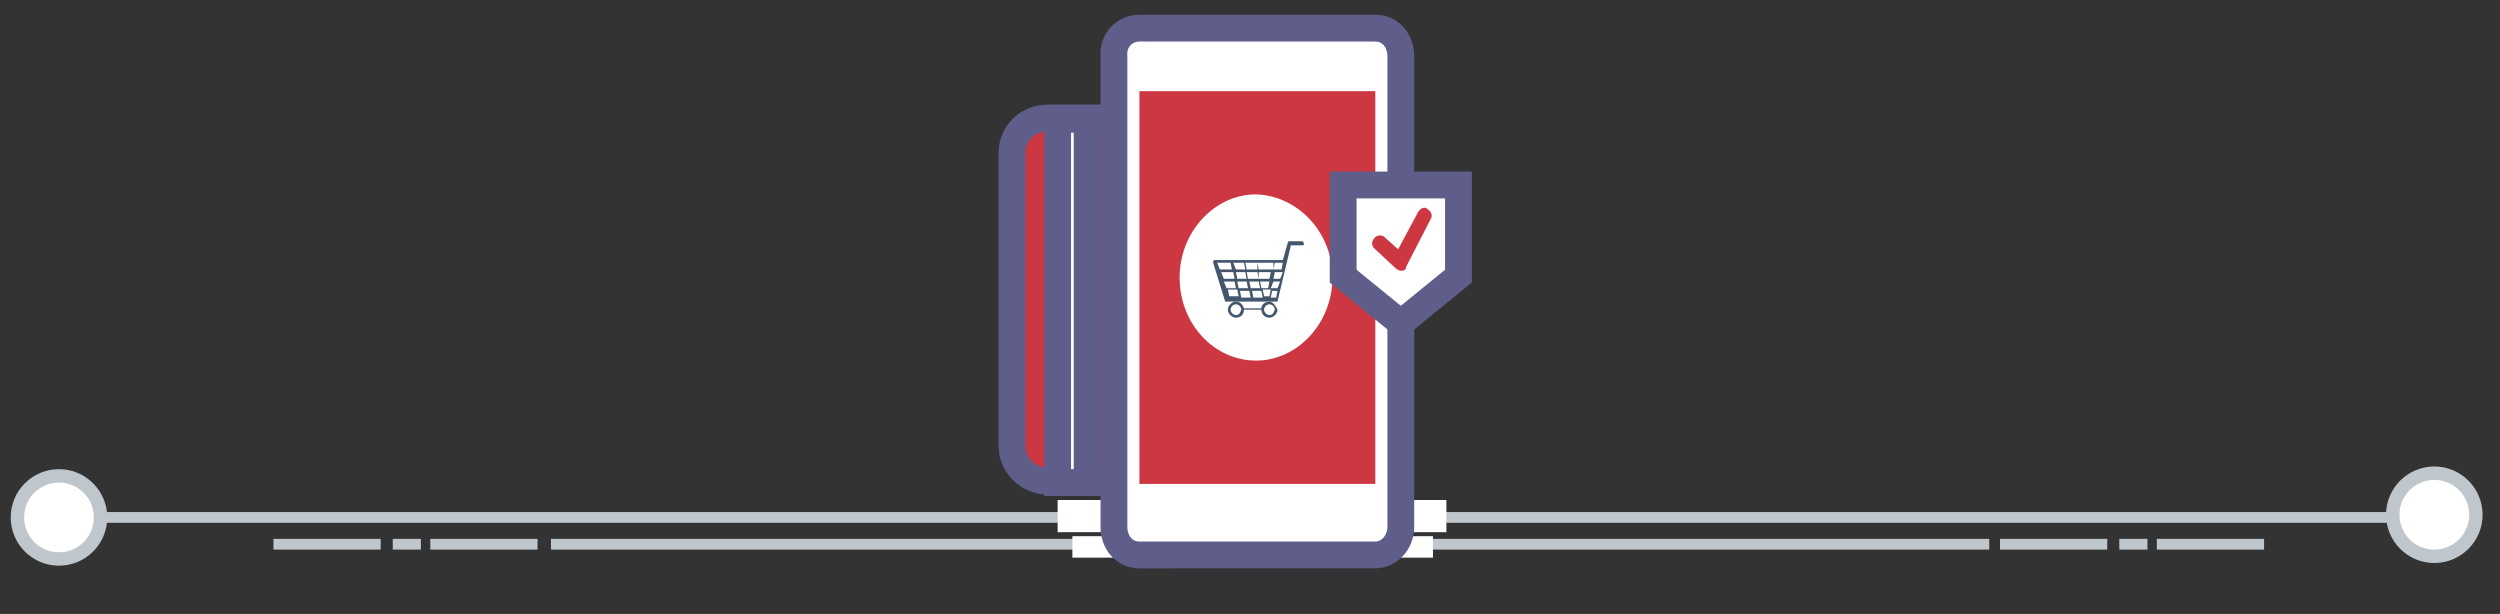 <?xml version="1.0" encoding="utf-8"?>
<!-- Generator: Adobe Illustrator 23.0.4, SVG Export Plug-In . SVG Version: 6.00 Build 0)  -->
<svg version="1.1" id="Layer_1" xmlns="http://www.w3.org/2000/svg" xmlns:xlink="http://www.w3.org/1999/xlink" x="0px" y="0px"
	 viewBox="0 0 186.5 45.8" style="enable-background:new 0 0 186.5 45.8;" xml:space="preserve">
<rect x="0" y="0" width="186.5" height="45.8" fill="#333333" stroke="none"/>
<style type="text/css">
	.st0{fill:#C0C7CC;}
	.st1{fill:#FFFFFF;stroke:#C0C7CC;stroke-miterlimit:10;}
	.st2{fill:#FFFFFF;}
	.st3{fill:#CD3742;stroke:#5F5D89;stroke-width:2;stroke-miterlimit:10;}
	.st4{fill:#FFFFFF;stroke:#5F5D89;stroke-width:2;stroke-miterlimit:10;}
	.st5{fill:#FFFFFF;stroke:#45566B;stroke-width:2;stroke-miterlimit:10;}
	.st6{fill:none;stroke:#45566B;stroke-width:2;stroke-miterlimit:10;}
	.st7{fill:#CD3742;}
	.st8{fill:#43566B;}
	.st9{fill:#FFFFFF;stroke:#5F5D89;stroke-width:2;stroke-linecap:round;stroke-miterlimit:10;}
</style>
<g>
	<rect x="41.1" y="40.2" class="st0" width="107.3" height="0.8"/>
	<rect x="4.4" y="38.2" class="st0" width="178.2" height="0.8"/>
	<circle class="st1" cx="181.6" cy="38.4" r="3.1"/>
	<rect x="32.1" y="40.2" class="st0" width="8" height="0.8"/>
	<rect x="29.3" y="40.2" class="st0" width="2.1" height="0.8"/>
	<rect x="20.4" y="40.2" class="st0" width="8" height="0.8"/>
	<rect x="160.9" y="40.2" class="st0" width="8" height="0.8"/>
	<rect x="158.1" y="40.2" class="st0" width="2.1" height="0.8"/>
	<rect x="149.2" y="40.2" class="st0" width="8" height="0.8"/>
	<circle class="st1" cx="4.4" cy="38.6" r="3.1"/>
</g>
<rect x="78.9" y="37.3" class="st2" width="29" height="2.4"/>
<rect x="80" y="40" class="st2" width="26.9" height="1.6"/>
<g>
	<g>
		<path class="st3" d="M88.6,11.4v21.9c0,1.5-1.2,2.6-2.7,2.6h-7.7c-1.5,0-2.7-1.2-2.7-2.6V11.4c0-1.5,1.2-2.6,2.7-2.6h7.8
			C87.5,8.9,88.6,10,88.6,11.4z"/>
		<rect x="78.9" y="8.9" class="st4" width="2.2" height="27.1"/>
		<path class="st5" d="M83.2,24.1c0-2.8,0-5.6,0-8.4"/>
		<path class="st5" d="M83.2,34.2c0-3,0-6,0-9"/>
		<line class="st6" x1="85" y1="34.2" x2="85" y2="27.8"/>
		<line class="st6" x1="85" y1="27.1" x2="85" y2="23.6"/>
		<line class="st6" x1="86.2" y1="34.2" x2="86.2" y2="27.8"/>
		<line class="st6" x1="86.2" y1="27.1" x2="86.2" y2="23.6"/>
		<line class="st6" x1="85" y1="22.9" x2="85" y2="19.4"/>
	</g>
	<g>
		<g>
			<g>
				<path class="st4" d="M104.5,39.3c0,1.2-0.9,2.1-1.9,2.1H85c-1.1,0-1.9-0.9-1.9-2.1V4.2C83,3,83.9,2.1,85,2.1h17.6
					c1.1,0,1.9,0.9,1.9,2.1V39.3z"/>
				<rect x="85" y="6.8" class="st7" width="17.6" height="29.3"/>
			</g>
			<g>
				<path class="st2" d="M99.4,20.7c0,3.4-2.6,6.2-5.7,6.2S88,24.2,88,20.7c0-3.4,2.6-6.2,5.7-6.2C96.8,14.6,99.4,17.3,99.4,20.7z"
					/>
				<g>
					<g>
						<path class="st8" d="M97.2,18h-1.1l-0.4,1.4h-5.1l0,0l0,0c-0.1,0-0.1,0.1-0.1,0.2l0.9,2.9h3.9l1-4.2h0.9
							C97.3,18.3,97.3,18.2,97.2,18C97.4,18,97.3,18,97.2,18z M95.6,20.1H95l0.1-0.5h0.6L95.6,20.1z M95.5,20.8H95l0.1-0.5h0.6
							L95.5,20.8z M95.3,21.5h-0.5L95,21h0.5L95.3,21.5z M93.5,22.2l-0.1-0.5h0.7l0.1,0.5H93.5z M92.6,22.2l-0.1-0.5h0.7l0.1,0.5
							L92.6,22.2L92.6,22.2z M91.8,19.6l0.1,0.5H91l-0.2-0.5H91.8z M92.8,19.6l0.1,0.5h-0.7L92,19.6H92.8z M93.1,20.8L93,20.3h0.8
							l0.1,0.5H93.1z M93.9,21l0.1,0.5h-0.7L93.2,21H93.9z M93,20.8h-0.7l-0.1-0.5h0.7L93,20.8z M93.9,20.3h0.9l-0.1,0.5h-0.8V20.3z
							 M93.9,20.1l-0.1-0.5H95v0.5H93.9z M93.9,20.1H93l-0.1-0.5h0.9V20.1z M92,20.3l0.1,0.5h-0.8l-0.2-0.5H92z M91.3,21h0.8
							l0.1,0.5h-0.7L91.3,21z M92.3,21H93l0.1,0.5h-0.7L92.3,21z M94.2,21.6h0.6l-0.1,0.5l0,0h-0.4L94.2,21.6z M94.1,21.5L94,21h0.7
							l-0.1,0.5H94.1z M91.6,21.6h0.7l0.1,0.5h-0.7L91.6,21.6z M94.8,22.2l0.1-0.5h0.4l-0.1,0.5H94.8z"/>
						<path class="st8" d="M94.7,22.5c-0.3,0-0.6,0.2-0.6,0.5h-1.3c-0.1-0.3-0.3-0.5-0.6-0.5c-0.3,0-0.6,0.3-0.6,0.6
							s0.3,0.6,0.6,0.6c0.4,0,0.6-0.3,0.6-0.6h1.3c0,0.4,0.3,0.6,0.6,0.6c0.3,0,0.6-0.3,0.6-0.6C95.2,22.9,95,22.5,94.7,22.5z
							 M92.2,23.5c-0.2,0-0.4-0.2-0.4-0.4s0.2-0.4,0.4-0.4s0.4,0.2,0.4,0.4C92.5,23.4,92.4,23.5,92.2,23.5z M94.7,23.5
							c-0.2,0-0.4-0.2-0.4-0.4s0.2-0.4,0.4-0.4c0.2,0,0.4,0.2,0.4,0.4C95,23.4,94.9,23.5,94.7,23.5z"/>
					</g>
				</g>
			</g>
		</g>
		<g>
			<polygon class="st9" points="108.8,20.6 104.5,24.1 100.2,20.6 100.2,15.9 100.2,13.8 108.8,13.8 108.8,15.9 			"/>
			<g>
				<g>
					<path class="st7" d="M104.5,20.2c-0.1,0-0.3-0.1-0.4-0.2l-1.5-1.4c-0.3-0.2-0.3-0.6-0.1-0.8c0.2-0.3,0.6-0.3,0.8-0.1l1,0.9
						l1.5-2.8c0.2-0.3,0.5-0.4,0.7-0.2c0.3,0.2,0.4,0.5,0.2,0.8l-1.8,3.5C104.9,20.1,104.8,20.2,104.5,20.2
						C104.6,20.1,104.6,20.2,104.5,20.2z"/>
				</g>
			</g>
		</g>
	</g>
</g>
</svg>
